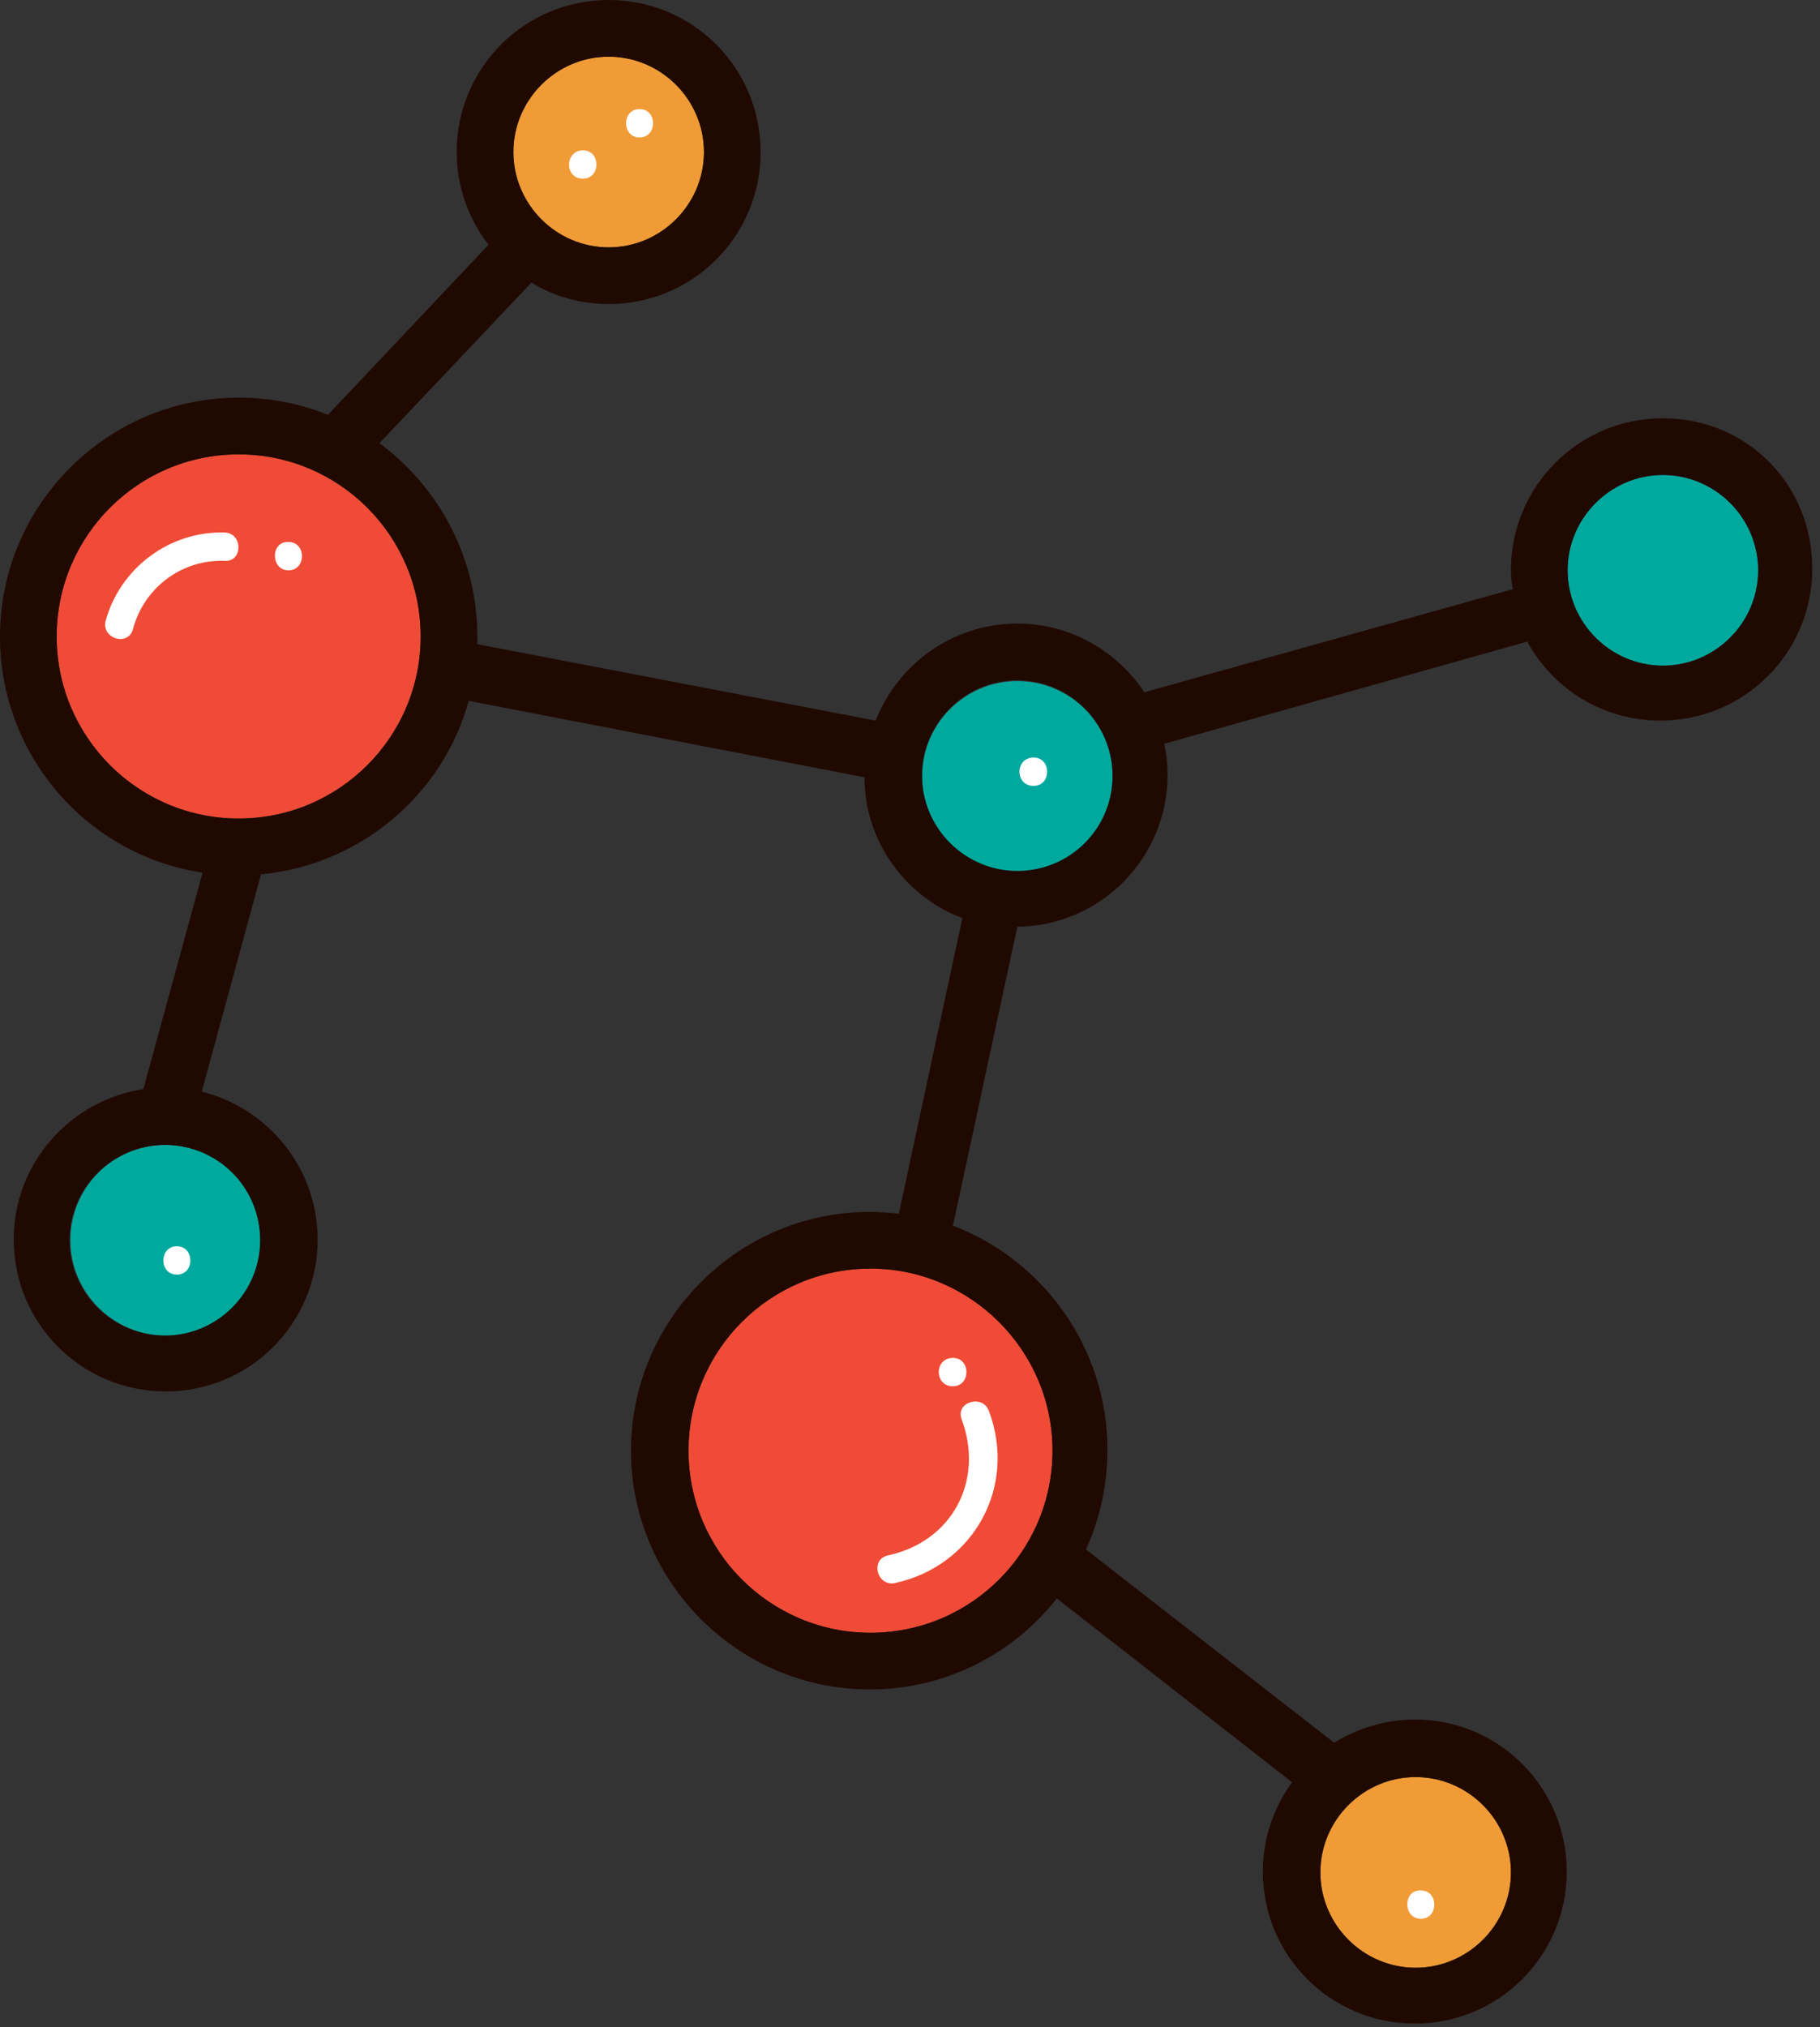 <svg width="212" height="236" viewBox="0 0 212 236" fill="none" xmlns="http://www.w3.org/2000/svg">
<rect x="0" y="0" width="212" height="236" fill="#333333" stroke="none"/>
<g clip-path="url(#clip0)">
<path d="M8.2 144.4C8.2 150.5 13.2 155.5 19.3 155.5C25.4 155.5 30.4 150.5 30.4 144.4C30.4 138.3 25.4 133.3 19.3 133.3C13.2 133.3 8.2 138.2 8.2 144.4Z" fill="#00A99D"/>
<path d="M193.7 55.3C187.6 55.3 182.6 60.3 182.6 66.4C182.6 72.5 187.6 77.5 193.7 77.5C199.8 77.5 204.8 72.5 204.8 66.4C204.8 60.3 199.8 55.3 193.7 55.3Z" fill="#00A99D"/>
<path d="M118.5 79.3C112.4 79.3 107.4 84.3 107.4 90.4C107.4 96.5 112.4 101.5 118.5 101.5C124.6 101.5 129.6 96.5 129.6 90.4C129.6 84.2 124.6 79.3 118.5 79.3Z" fill="#00A99D"/>
<path d="M80.2 168.9C80.2 180.6 89.7 190.1 101.4 190.1C113.1 190.1 122.6 180.6 122.6 168.9C122.6 157.2 113.1 147.7 101.4 147.7C89.7 147.7 80.2 157.2 80.2 168.9Z" fill="#F04B36"/>
<path d="M164.9 229.1C171 229.1 176 224.1 176 218C176 211.9 171 206.9 164.9 206.9C158.8 206.9 153.8 211.9 153.8 218C153.8 224.1 158.8 229.1 164.9 229.1Z" fill="#F09B36"/>
<path d="M27.8 52.9C16.1 52.9 6.6 62.4 6.6 74.1C6.6 85.8 16.1 95.3 27.8 95.3C39.5 95.3 49 85.8 49 74.1C49 62.4 39.5 52.9 27.8 52.9Z" fill="#F04B36"/>
<path d="M70.9 28.8C77 28.8 82 23.8 82 17.7C82 11.6 77 6.6 70.9 6.6C64.8 6.6 59.8 11.6 59.8 17.7C59.8 23.8 64.8 28.8 70.9 28.8Z" fill="#F09B36"/>
<path d="M15.5 73.2C16.8 68.4 21.2 65.1 26.2 65.3C28.3 65.4 28.3 62.1 26.2 62C19.8 61.8 14 66.1 12.3 72.3C11.8 74.4 15 75.3 15.5 73.2Z" fill="white"/>
<path d="M33.6 66.4C35.7 66.4 35.7 63.1 33.6 63.1C31.5 63 31.5 66.4 33.6 66.4Z" fill="white"/>
<path d="M20.6 148.4C22.7 148.4 22.7 145.1 20.6 145.1C18.5 145.1 18.5 148.4 20.6 148.4Z" fill="white"/>
<path d="M104.3 184.3C113.4 182.3 118.5 173.1 115.2 164.3C114.5 162.3 111.3 163.2 112 165.2C114.7 172.4 110.9 179.5 103.4 181.1C101.3 181.6 102.2 184.8 104.3 184.3Z" fill="white"/>
<path d="M111 161.4C113.1 161.4 113.1 158.1 111 158.1C108.8 158.1 108.8 161.4 111 161.4Z" fill="white"/>
<path d="M120.4 91.5C122.5 91.5 122.5 88.2 120.4 88.2C118.2 88.2 118.2 91.5 120.4 91.5Z" fill="white"/>
<path d="M74.5 16C76.6 16 76.6 12.7 74.5 12.7C72.4 12.7 72.4 16 74.5 16Z" fill="white"/>
<path d="M67.9 20.8C70 20.8 70 17.5 67.9 17.5C65.8 17.5 65.7 20.8 67.9 20.8Z" fill="white"/>
<path d="M165.5 223.4C167.6 223.4 167.6 220.1 165.5 220.1C163.4 220 163.4 223.4 165.5 223.4Z" fill="white"/>
<path d="M193.7 48.7C183.9 48.7 176 56.6 176 66.4C176 67.1 176.1 67.9 176.2 68.6L133.3 80.6C130.1 75.8 124.7 72.6 118.5 72.6C111 72.6 104.6 77.3 102 83.9L55.6 75C55.6 74.7 55.6 74.4 55.6 74.1C55.6 64.9 51.1 56.7 44.2 51.6L61.9 32.9C64.5 34.5 67.6 35.4 70.9 35.4C80.7 35.4 88.6 27.5 88.6 17.7C88.6 7.9 80.7 0 70.9 0C61.1 0 53.2 7.9 53.2 17.7C53.2 21.8 54.6 25.5 56.9 28.5L38.2 48.3C35 47 31.5 46.3 27.8 46.3C12.5 46.3 0 58.8 0 74.1C0 88 10.2 99.6 23.6 101.6L16.7 126.8C8.2 128.1 1.6 135.4 1.6 144.3C1.6 154.1 9.5 162 19.3 162C29.1 162 37 154.1 37 144.3C37 136 31.2 129 23.5 127.1L30.4 101.8C42 100.7 51.6 92.5 54.6 81.6L100.7 90.5C100.7 98 105.5 104.4 112.1 106.9L104.7 141.3C103.6 141.2 102.5 141.1 101.3 141.1C86 141.1 73.5 153.6 73.5 168.9C73.5 184.2 86 196.7 101.3 196.7C110.1 196.7 118 192.6 123.1 186.1L150.5 207.5C148.4 210.4 147.1 214 147.1 217.9C147.1 227.7 155 235.6 164.8 235.6C174.6 235.6 182.5 227.7 182.5 217.9C182.5 208.1 174.6 200.2 164.8 200.2C161.4 200.2 158.2 201.2 155.4 202.9L126.5 180.4C128.1 176.9 129 172.9 129 168.8C129 156.9 121.5 146.7 111 142.7L118.5 107.9C128.2 107.8 136 99.9 136 90.2C136 89 135.9 87.8 135.6 86.6L177.9 74.7C180.9 80.2 186.7 83.9 193.4 83.9C203.2 83.9 211.1 76 211.1 66.2C211.1 56.4 203.5 48.7 193.7 48.7ZM70.9 6.6C77 6.6 82 11.6 82 17.7C82 23.8 77 28.8 70.9 28.8C64.8 28.8 59.8 23.8 59.8 17.7C59.8 11.6 64.8 6.6 70.9 6.6ZM30.3 144.4C30.3 150.5 25.3 155.5 19.2 155.5C13.1 155.5 8.1 150.5 8.1 144.4C8.1 138.3 13.1 133.3 19.2 133.3C25.3 133.3 30.3 138.2 30.3 144.4ZM27.8 95.3C16.1 95.3 6.6 85.8 6.6 74.1C6.6 62.4 16.1 52.9 27.8 52.9C39.5 52.9 49 62.4 49 74.1C49 85.8 39.5 95.3 27.8 95.3ZM164.9 206.9C171 206.9 176 211.9 176 218C176 224.1 171 229.1 164.9 229.1C158.8 229.1 153.8 224.1 153.8 218C153.8 211.9 158.8 206.9 164.9 206.9ZM122.6 168.9C122.6 180.6 113.1 190.1 101.4 190.1C89.7 190.1 80.2 180.6 80.2 168.9C80.2 157.2 89.7 147.7 101.4 147.7C113 147.7 122.6 157.2 122.6 168.9ZM118.5 101.4C112.4 101.4 107.4 96.4 107.4 90.3C107.4 84.2 112.4 79.2 118.5 79.2C124.6 79.2 129.6 84.2 129.6 90.3C129.6 96.5 124.6 101.4 118.5 101.4ZM193.7 77.5C187.6 77.5 182.6 72.5 182.6 66.4C182.6 60.3 187.6 55.3 193.7 55.3C199.8 55.3 204.8 60.3 204.8 66.4C204.8 72.5 199.8 77.5 193.7 77.5Z" fill="#200900"/>
</g>
<defs>
<clipPath id="clip0">
<rect width="211.4" height="235.7" fill="white"/>
</clipPath>
</defs>
</svg>
